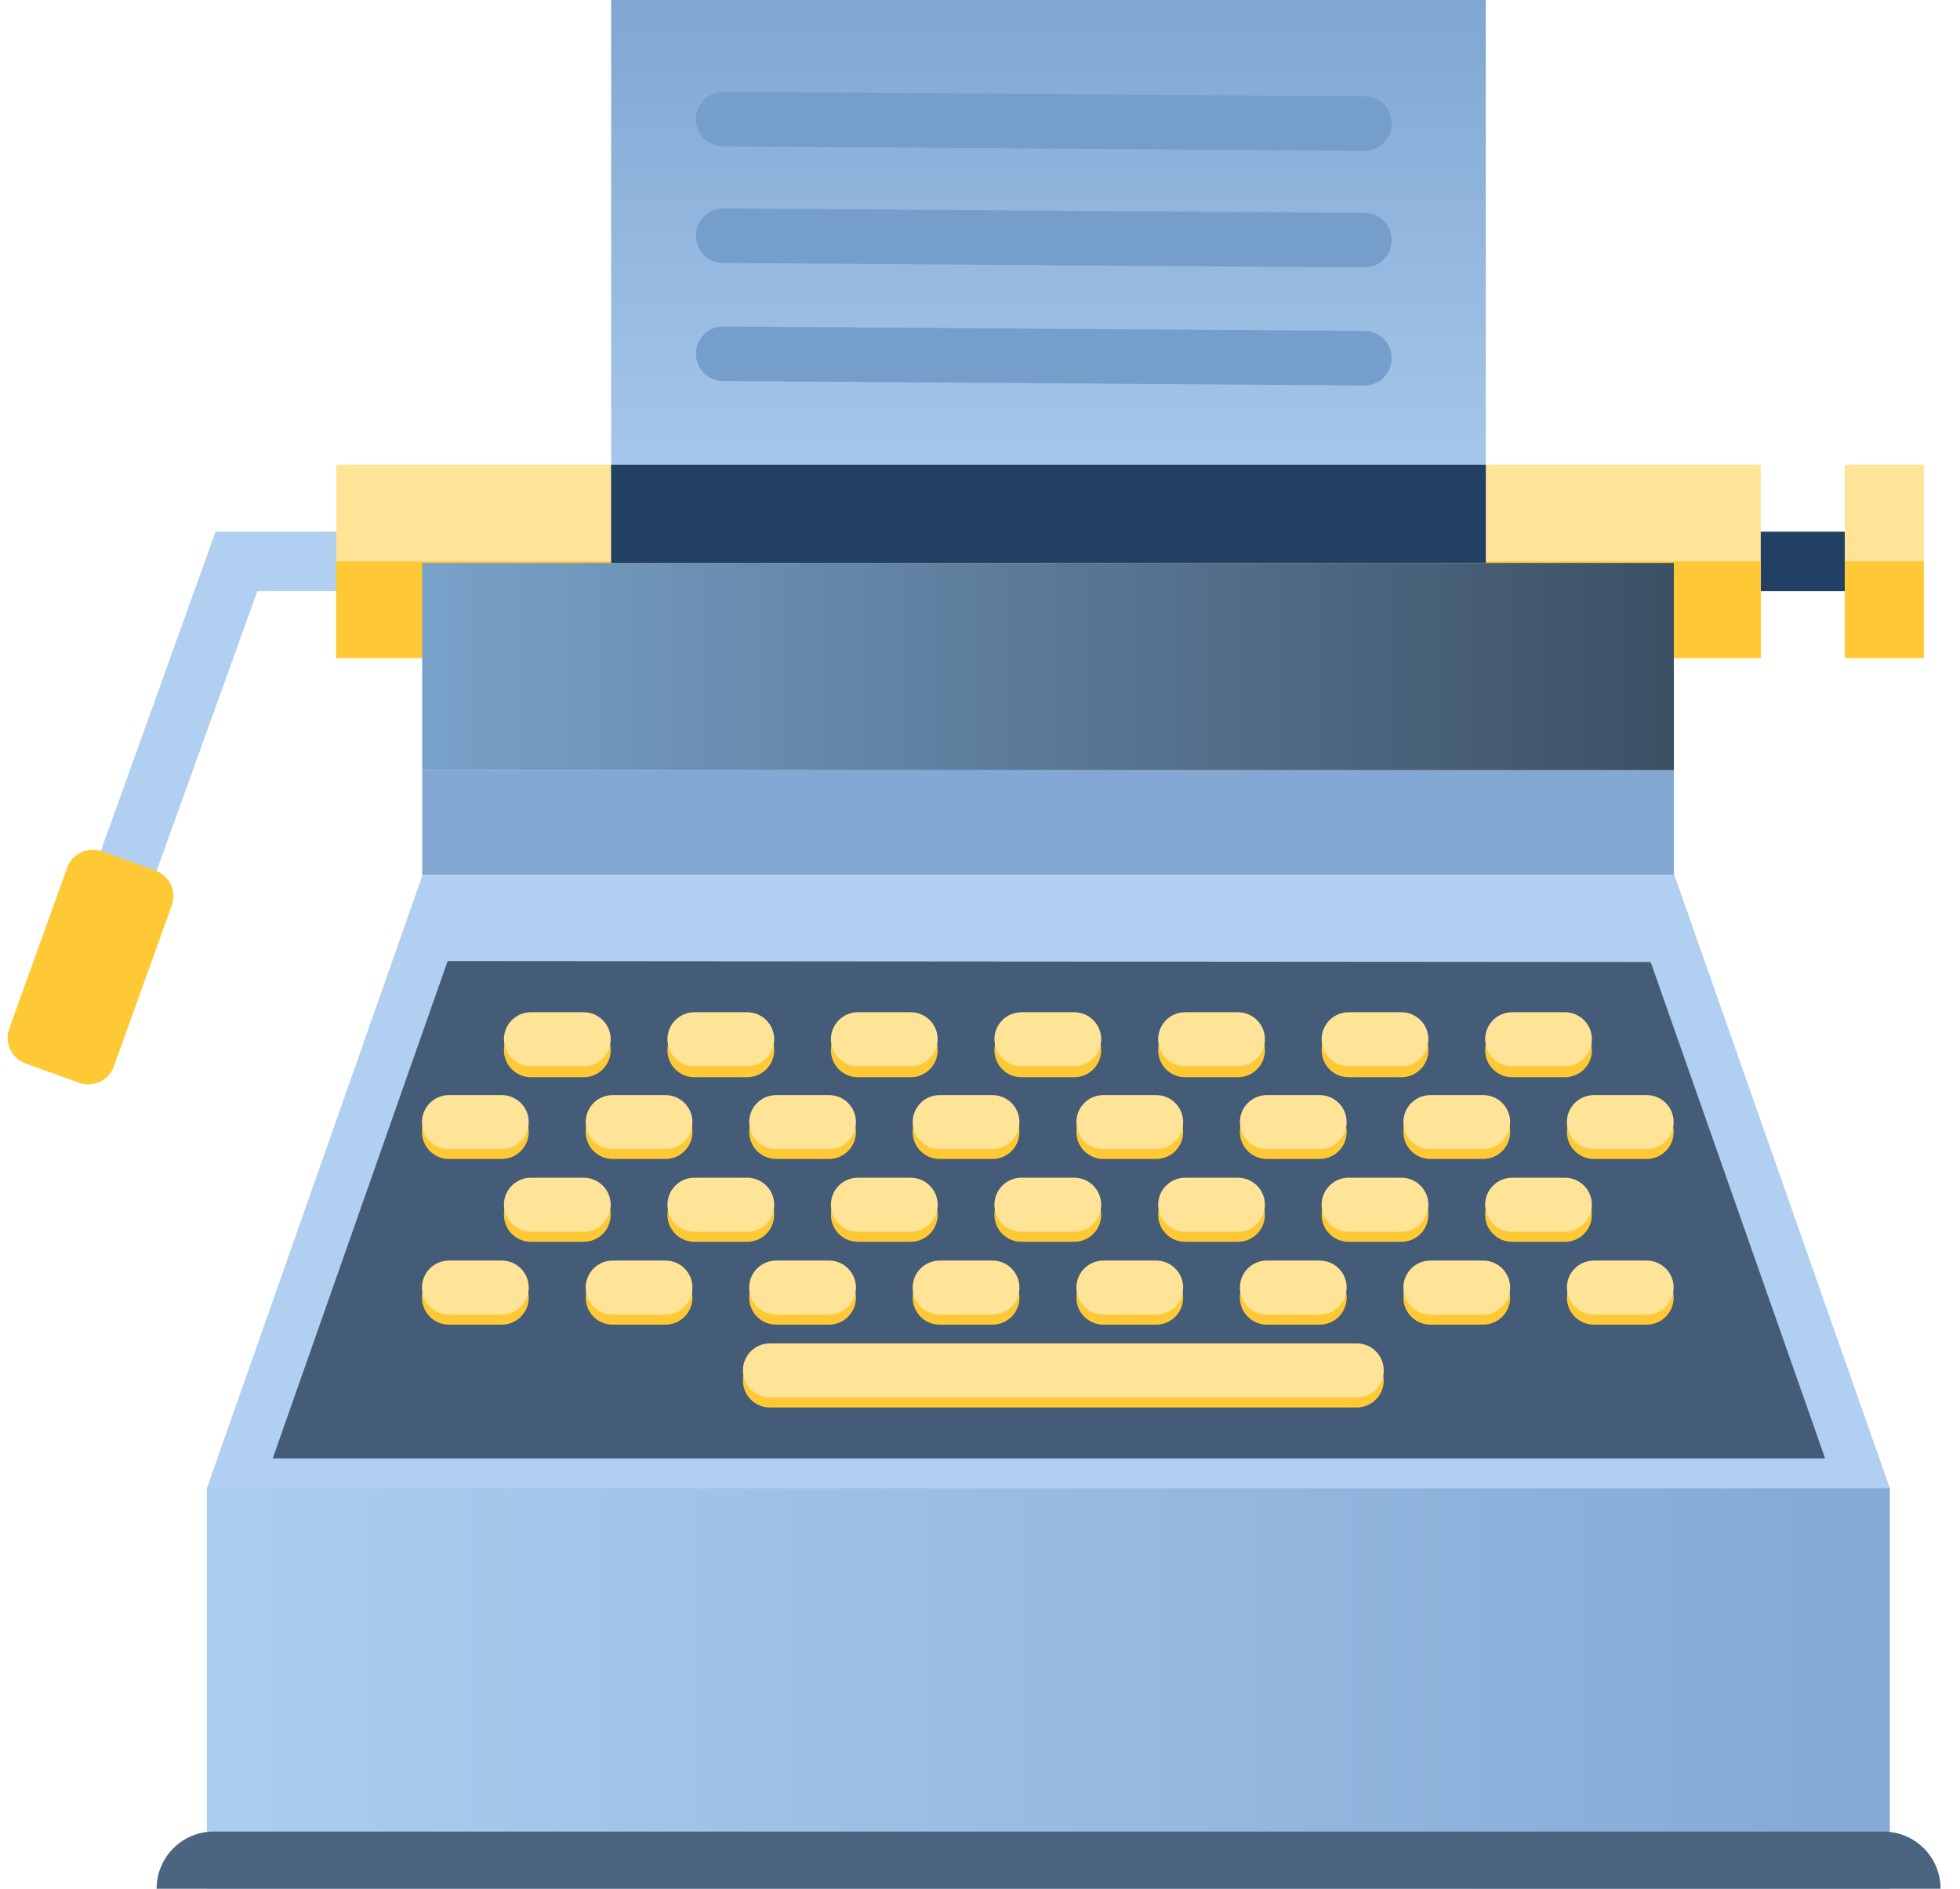 <svg width="83" height="80" viewBox="0 0 83 80" fill="none" xmlns="http://www.w3.org/2000/svg">
<path d="M80.03 63.003H8.76V80H80.03V63.003Z" fill="url(#paint0_linear_2386_1050)"/>
<path d="M82.167 80H6.632C6.632 78.666 7.71 77.579 9.053 77.579H79.755C81.089 77.579 82.177 78.657 82.177 80H82.167Z" fill="#4B6480"/>
<path d="M70.884 32.622H17.878V37.058H70.884V32.622Z" fill="#82A8D3"/>
<path d="M79.794 22.521H73.05V25.037H79.794V22.521Z" fill="#214063"/>
<path d="M15.882 22.521H9.139H9.129L2.953 39.716L5.308 40.568L10.898 25.037H15.882V22.521Z" fill="#B0CFF1"/>
<path d="M2.842 36.755L0.391 43.572C0.175 44.172 0.486 44.833 1.086 45.049L3.347 45.862C3.946 46.077 4.607 45.766 4.823 45.166L7.275 38.349C7.49 37.749 7.179 37.088 6.579 36.872L4.319 36.059C3.719 35.843 3.058 36.155 2.842 36.755Z" fill="#FFC936"/>
<path d="M74.563 19.683H14.237V27.874H74.563V19.683Z" fill="#FFE396"/>
<path d="M81.468 19.683H78.12V27.874H81.468V19.683Z" fill="#FFE396"/>
<path d="M74.563 23.779H14.237V27.874H74.563V23.779Z" fill="#FFC936"/>
<path d="M81.468 23.779H78.12V27.874H81.468V23.779Z" fill="#FFC936"/>
<path d="M70.884 23.845H17.878V32.622H70.884V23.845Z" fill="url(#paint1_linear_2386_1050)"/>
<path d="M80.03 63.041H8.76L17.897 37.058H70.903L80.03 63.041Z" fill="#B0CFF1"/>
<path d="M77.287 61.773H11.55L18.956 40.709L69.9 40.747L77.287 61.773Z" fill="#445C77"/>
<path d="M57.452 59.617H32.605C31.971 59.617 31.46 59.106 31.46 58.472C31.46 57.839 31.971 57.328 32.605 57.328H57.452C58.086 57.328 58.597 57.839 58.597 58.472C58.597 59.106 58.086 59.617 57.452 59.617Z" fill="#FFC936"/>
<path d="M21.245 56.108H19.013C18.379 56.108 17.869 55.597 17.869 54.963C17.869 54.33 18.379 53.819 19.013 53.819H21.245C21.879 53.819 22.39 54.33 22.39 54.963C22.39 55.597 21.879 56.108 21.245 56.108Z" fill="#FFC936"/>
<path d="M28.178 56.108H25.946C25.312 56.108 24.802 55.597 24.802 54.963C24.802 54.33 25.312 53.819 25.946 53.819H28.178C28.812 53.819 29.323 54.33 29.323 54.963C29.323 55.597 28.812 56.108 28.178 56.108Z" fill="#FFC936"/>
<path d="M35.102 56.108H32.87C32.236 56.108 31.726 55.597 31.726 54.963C31.726 54.33 32.236 53.819 32.87 53.819H35.102C35.736 53.819 36.247 54.33 36.247 54.963C36.247 55.597 35.736 56.108 35.102 56.108Z" fill="#FFC936"/>
<path d="M48.959 56.108H46.727C46.093 56.108 45.582 55.597 45.582 54.963C45.582 54.33 46.093 53.819 46.727 53.819H48.959C49.592 53.819 50.103 54.33 50.103 54.963C50.103 55.597 49.592 56.108 48.959 56.108Z" fill="#FFC936"/>
<path d="M42.026 56.108H39.793C39.16 56.108 38.649 55.597 38.649 54.963C38.649 54.33 39.16 53.819 39.793 53.819H42.026C42.659 53.819 43.17 54.33 43.17 54.963C43.17 55.597 42.659 56.108 42.026 56.108Z" fill="#FFC936"/>
<path d="M55.883 56.108H53.65C53.017 56.108 52.506 55.597 52.506 54.963C52.506 54.33 53.017 53.819 53.65 53.819H55.883C56.516 53.819 57.027 54.33 57.027 54.963C57.027 55.597 56.516 56.108 55.883 56.108Z" fill="#FFC936"/>
<path d="M62.806 56.108H60.574C59.94 56.108 59.429 55.597 59.429 54.963C59.429 54.33 59.94 53.819 60.574 53.819H62.806C63.44 53.819 63.95 54.33 63.95 54.963C63.95 55.597 63.44 56.108 62.806 56.108Z" fill="#FFC936"/>
<path d="M69.73 56.108H67.498C66.864 56.108 66.353 55.597 66.353 54.963C66.353 54.33 66.864 53.819 67.498 53.819H69.73C70.363 53.819 70.874 54.33 70.874 54.963C70.874 55.597 70.363 56.108 69.73 56.108Z" fill="#FFC936"/>
<path d="M21.245 49.09H19.013C18.379 49.09 17.869 48.579 17.869 47.945C17.869 47.311 18.379 46.801 19.013 46.801H21.245C21.879 46.801 22.39 47.311 22.39 47.945C22.39 48.579 21.879 49.09 21.245 49.09Z" fill="#FFC936"/>
<path d="M28.178 49.09H25.946C25.312 49.09 24.802 48.579 24.802 47.945C24.802 47.311 25.312 46.801 25.946 46.801H28.178C28.812 46.801 29.323 47.311 29.323 47.945C29.323 48.579 28.812 49.09 28.178 49.09Z" fill="#FFC936"/>
<path d="M35.102 49.09H32.87C32.236 49.09 31.726 48.579 31.726 47.945C31.726 47.311 32.236 46.801 32.87 46.801H35.102C35.736 46.801 36.247 47.311 36.247 47.945C36.247 48.579 35.736 49.09 35.102 49.09Z" fill="#FFC936"/>
<path d="M48.959 49.09H46.727C46.093 49.09 45.582 48.579 45.582 47.945C45.582 47.311 46.093 46.801 46.727 46.801H48.959C49.592 46.801 50.103 47.311 50.103 47.945C50.103 48.579 49.592 49.09 48.959 49.09Z" fill="#FFC936"/>
<path d="M42.026 49.09H39.793C39.16 49.09 38.649 48.579 38.649 47.945C38.649 47.311 39.16 46.801 39.793 46.801H42.026C42.659 46.801 43.17 47.311 43.17 47.945C43.17 48.579 42.659 49.09 42.026 49.09Z" fill="#FFC936"/>
<path d="M55.883 49.09H53.65C53.017 49.09 52.506 48.579 52.506 47.945C52.506 47.311 53.017 46.801 53.65 46.801H55.883C56.516 46.801 57.027 47.311 57.027 47.945C57.027 48.579 56.516 49.09 55.883 49.09Z" fill="#FFC936"/>
<path d="M62.806 49.09H60.574C59.94 49.09 59.429 48.579 59.429 47.945C59.429 47.311 59.94 46.801 60.574 46.801H62.806C63.44 46.801 63.95 47.311 63.95 47.945C63.95 48.579 63.44 49.09 62.806 49.09Z" fill="#FFC936"/>
<path d="M69.73 49.09H67.498C66.864 49.09 66.353 48.579 66.353 47.945C66.353 47.311 66.864 46.801 67.498 46.801H69.73C70.363 46.801 70.874 47.311 70.874 47.945C70.874 48.579 70.363 49.09 69.73 49.09Z" fill="#FFC936"/>
<path d="M24.716 52.599H22.484C21.851 52.599 21.34 52.088 21.34 51.454C21.34 50.821 21.851 50.31 22.484 50.31H24.716C25.35 50.31 25.861 50.821 25.861 51.454C25.861 52.088 25.35 52.599 24.716 52.599Z" fill="#FFC936"/>
<path d="M31.64 52.599H29.408C28.774 52.599 28.264 52.088 28.264 51.454C28.264 50.821 28.774 50.31 29.408 50.31H31.64C32.274 50.31 32.785 50.821 32.785 51.454C32.785 52.088 32.274 52.599 31.64 52.599Z" fill="#FFC936"/>
<path d="M38.564 52.599H36.331C35.698 52.599 35.187 52.088 35.187 51.454C35.187 50.821 35.698 50.31 36.331 50.31H38.564C39.197 50.31 39.708 50.821 39.708 51.454C39.708 52.088 39.197 52.599 38.564 52.599Z" fill="#FFC936"/>
<path d="M52.421 52.599H50.188C49.555 52.599 49.044 52.088 49.044 51.454C49.044 50.821 49.555 50.31 50.188 50.31H52.421C53.054 50.31 53.565 50.821 53.565 51.454C53.565 52.088 53.054 52.599 52.421 52.599Z" fill="#FFC936"/>
<path d="M45.487 52.599H43.255C42.622 52.599 42.111 52.088 42.111 51.454C42.111 50.821 42.622 50.31 43.255 50.31H45.487C46.121 50.31 46.632 50.821 46.632 51.454C46.632 52.088 46.121 52.599 45.487 52.599Z" fill="#FFC936"/>
<path d="M59.344 52.599H57.112C56.478 52.599 55.967 52.088 55.967 51.454C55.967 50.821 56.478 50.31 57.112 50.31H59.344C59.978 50.31 60.488 50.821 60.488 51.454C60.488 52.088 59.978 52.599 59.344 52.599Z" fill="#FFC936"/>
<path d="M66.268 52.599H64.036C63.402 52.599 62.891 52.088 62.891 51.454C62.891 50.821 63.402 50.31 64.036 50.31H66.268C66.901 50.31 67.412 50.821 67.412 51.454C67.412 52.088 66.901 52.599 66.268 52.599Z" fill="#FFC936"/>
<path d="M57.452 59.191H32.605C31.971 59.191 31.46 58.681 31.46 58.047C31.46 57.413 31.971 56.902 32.605 56.902H57.452C58.086 56.902 58.597 57.413 58.597 58.047C58.597 58.681 58.086 59.191 57.452 59.191Z" fill="#FFE396"/>
<path d="M21.245 55.682H19.013C18.379 55.682 17.869 55.171 17.869 54.538C17.869 53.904 18.379 53.393 19.013 53.393H21.245C21.879 53.393 22.39 53.904 22.39 54.538C22.39 55.171 21.879 55.682 21.245 55.682Z" fill="#FFE396"/>
<path d="M28.178 55.682H25.946C25.312 55.682 24.802 55.171 24.802 54.538C24.802 53.904 25.312 53.393 25.946 53.393H28.178C28.812 53.393 29.323 53.904 29.323 54.538C29.323 55.171 28.812 55.682 28.178 55.682Z" fill="#FFE396"/>
<path d="M35.102 55.682H32.87C32.236 55.682 31.726 55.171 31.726 54.538C31.726 53.904 32.236 53.393 32.87 53.393H35.102C35.736 53.393 36.247 53.904 36.247 54.538C36.247 55.171 35.736 55.682 35.102 55.682Z" fill="#FFE396"/>
<path d="M48.959 55.682H46.727C46.093 55.682 45.582 55.171 45.582 54.538C45.582 53.904 46.093 53.393 46.727 53.393H48.959C49.592 53.393 50.103 53.904 50.103 54.538C50.103 55.171 49.592 55.682 48.959 55.682Z" fill="#FFE396"/>
<path d="M42.026 55.682H39.793C39.16 55.682 38.649 55.171 38.649 54.538C38.649 53.904 39.16 53.393 39.793 53.393H42.026C42.659 53.393 43.17 53.904 43.17 54.538C43.17 55.171 42.659 55.682 42.026 55.682Z" fill="#FFE396"/>
<path d="M55.883 55.682H53.65C53.017 55.682 52.506 55.171 52.506 54.538C52.506 53.904 53.017 53.393 53.65 53.393H55.883C56.516 53.393 57.027 53.904 57.027 54.538C57.027 55.171 56.516 55.682 55.883 55.682Z" fill="#FFE396"/>
<path d="M62.806 55.682H60.574C59.94 55.682 59.429 55.171 59.429 54.538C59.429 53.904 59.94 53.393 60.574 53.393H62.806C63.44 53.393 63.95 53.904 63.95 54.538C63.95 55.171 63.44 55.682 62.806 55.682Z" fill="#FFE396"/>
<path d="M69.73 55.682H67.498C66.864 55.682 66.353 55.171 66.353 54.538C66.353 53.904 66.864 53.393 67.498 53.393H69.73C70.363 53.393 70.874 53.904 70.874 54.538C70.874 55.171 70.363 55.682 69.73 55.682Z" fill="#FFE396"/>
<path d="M21.245 48.673H19.013C18.379 48.673 17.869 48.163 17.869 47.529C17.869 46.895 18.379 46.385 19.013 46.385H21.245C21.879 46.385 22.39 46.895 22.39 47.529C22.39 48.163 21.879 48.673 21.245 48.673Z" fill="#FFE396"/>
<path d="M28.178 48.673H25.946C25.312 48.673 24.802 48.163 24.802 47.529C24.802 46.895 25.312 46.385 25.946 46.385H28.178C28.812 46.385 29.323 46.895 29.323 47.529C29.323 48.163 28.812 48.673 28.178 48.673Z" fill="#FFE396"/>
<path d="M35.102 48.673H32.87C32.236 48.673 31.726 48.163 31.726 47.529C31.726 46.895 32.236 46.385 32.87 46.385H35.102C35.736 46.385 36.247 46.895 36.247 47.529C36.247 48.163 35.736 48.673 35.102 48.673Z" fill="#FFE396"/>
<path d="M48.959 48.673H46.727C46.093 48.673 45.582 48.163 45.582 47.529C45.582 46.895 46.093 46.385 46.727 46.385H48.959C49.592 46.385 50.103 46.895 50.103 47.529C50.103 48.163 49.592 48.673 48.959 48.673Z" fill="#FFE396"/>
<path d="M42.026 48.673H39.793C39.16 48.673 38.649 48.163 38.649 47.529C38.649 46.895 39.16 46.385 39.793 46.385H42.026C42.659 46.385 43.17 46.895 43.17 47.529C43.17 48.163 42.659 48.673 42.026 48.673Z" fill="#FFE396"/>
<path d="M55.883 48.673H53.65C53.017 48.673 52.506 48.163 52.506 47.529C52.506 46.895 53.017 46.385 53.65 46.385H55.883C56.516 46.385 57.027 46.895 57.027 47.529C57.027 48.163 56.516 48.673 55.883 48.673Z" fill="#FFE396"/>
<path d="M62.806 48.673H60.574C59.94 48.673 59.429 48.163 59.429 47.529C59.429 46.895 59.94 46.385 60.574 46.385H62.806C63.44 46.385 63.95 46.895 63.95 47.529C63.95 48.163 63.44 48.673 62.806 48.673Z" fill="#FFE396"/>
<path d="M69.73 48.673H67.498C66.864 48.673 66.353 48.163 66.353 47.529C66.353 46.895 66.864 46.385 67.498 46.385H69.73C70.363 46.385 70.874 46.895 70.874 47.529C70.874 48.163 70.363 48.673 69.73 48.673Z" fill="#FFE396"/>
<path d="M24.716 52.173H22.484C21.851 52.173 21.34 51.662 21.34 51.029C21.34 50.395 21.851 49.884 22.484 49.884H24.716C25.35 49.884 25.861 50.395 25.861 51.029C25.861 51.662 25.35 52.173 24.716 52.173Z" fill="#FFE396"/>
<path d="M31.64 52.173H29.408C28.774 52.173 28.264 51.662 28.264 51.029C28.264 50.395 28.774 49.884 29.408 49.884H31.64C32.274 49.884 32.785 50.395 32.785 51.029C32.785 51.662 32.274 52.173 31.64 52.173Z" fill="#FFE396"/>
<path d="M38.564 52.173H36.331C35.698 52.173 35.187 51.662 35.187 51.029C35.187 50.395 35.698 49.884 36.331 49.884H38.564C39.197 49.884 39.708 50.395 39.708 51.029C39.708 51.662 39.197 52.173 38.564 52.173Z" fill="#FFE396"/>
<path d="M52.421 52.173H50.188C49.555 52.173 49.044 51.662 49.044 51.029C49.044 50.395 49.555 49.884 50.188 49.884H52.421C53.054 49.884 53.565 50.395 53.565 51.029C53.565 51.662 53.054 52.173 52.421 52.173Z" fill="#FFE396"/>
<path d="M45.487 52.173H43.255C42.622 52.173 42.111 51.662 42.111 51.029C42.111 50.395 42.622 49.884 43.255 49.884H45.487C46.121 49.884 46.632 50.395 46.632 51.029C46.632 51.662 46.121 52.173 45.487 52.173Z" fill="#FFE396"/>
<path d="M59.344 52.173H57.112C56.478 52.173 55.967 51.662 55.967 51.029C55.967 50.395 56.478 49.884 57.112 49.884H59.344C59.978 49.884 60.488 50.395 60.488 51.029C60.488 51.662 59.978 52.173 59.344 52.173Z" fill="#FFE396"/>
<path d="M66.268 52.173H64.036C63.402 52.173 62.891 51.662 62.891 51.029C62.891 50.395 63.402 49.884 64.036 49.884H66.268C66.901 49.884 67.412 50.395 67.412 51.029C67.412 51.662 66.901 52.173 66.268 52.173Z" fill="#FFE396"/>
<path d="M24.716 45.628H22.484C21.851 45.628 21.34 45.117 21.34 44.483C21.34 43.85 21.851 43.339 22.484 43.339H24.716C25.35 43.339 25.861 43.85 25.861 44.483C25.861 45.117 25.35 45.628 24.716 45.628Z" fill="#FFC936"/>
<path d="M31.64 45.628H29.408C28.774 45.628 28.264 45.117 28.264 44.483C28.264 43.85 28.774 43.339 29.408 43.339H31.64C32.274 43.339 32.785 43.85 32.785 44.483C32.785 45.117 32.274 45.628 31.64 45.628Z" fill="#FFC936"/>
<path d="M38.564 45.628H36.331C35.698 45.628 35.187 45.117 35.187 44.483C35.187 43.85 35.698 43.339 36.331 43.339H38.564C39.197 43.339 39.708 43.85 39.708 44.483C39.708 45.117 39.197 45.628 38.564 45.628Z" fill="#FFC936"/>
<path d="M52.421 45.628H50.188C49.555 45.628 49.044 45.117 49.044 44.483C49.044 43.85 49.555 43.339 50.188 43.339H52.421C53.054 43.339 53.565 43.85 53.565 44.483C53.565 45.117 53.054 45.628 52.421 45.628Z" fill="#FFC936"/>
<path d="M45.487 45.628H43.255C42.622 45.628 42.111 45.117 42.111 44.483C42.111 43.85 42.622 43.339 43.255 43.339H45.487C46.121 43.339 46.632 43.85 46.632 44.483C46.632 45.117 46.121 45.628 45.487 45.628Z" fill="#FFC936"/>
<path d="M59.344 45.628H57.112C56.478 45.628 55.967 45.117 55.967 44.483C55.967 43.85 56.478 43.339 57.112 43.339H59.344C59.978 43.339 60.488 43.85 60.488 44.483C60.488 45.117 59.978 45.628 59.344 45.628Z" fill="#FFC936"/>
<path d="M66.268 45.628H64.036C63.402 45.628 62.891 45.117 62.891 44.483C62.891 43.85 63.402 43.339 64.036 43.339H66.268C66.901 43.339 67.412 43.85 67.412 44.483C67.412 45.117 66.901 45.628 66.268 45.628Z" fill="#FFC936"/>
<path d="M24.716 45.164H22.484C21.851 45.164 21.34 44.654 21.34 44.02C21.34 43.386 21.851 42.875 22.484 42.875H24.716C25.35 42.875 25.861 43.386 25.861 44.02C25.861 44.654 25.35 45.164 24.716 45.164Z" fill="#FFE396"/>
<path d="M31.64 45.164H29.408C28.774 45.164 28.264 44.654 28.264 44.02C28.264 43.386 28.774 42.875 29.408 42.875H31.64C32.274 42.875 32.785 43.386 32.785 44.02C32.785 44.654 32.274 45.164 31.64 45.164Z" fill="#FFE396"/>
<path d="M38.564 45.164H36.331C35.698 45.164 35.187 44.654 35.187 44.02C35.187 43.386 35.698 42.875 36.331 42.875H38.564C39.197 42.875 39.708 43.386 39.708 44.02C39.708 44.654 39.197 45.164 38.564 45.164Z" fill="#FFE396"/>
<path d="M52.421 45.164H50.188C49.555 45.164 49.044 44.654 49.044 44.02C49.044 43.386 49.555 42.875 50.188 42.875H52.421C53.054 42.875 53.565 43.386 53.565 44.02C53.565 44.654 53.054 45.164 52.421 45.164Z" fill="#FFE396"/>
<path d="M45.487 45.164H43.255C42.622 45.164 42.111 44.654 42.111 44.02C42.111 43.386 42.622 42.875 43.255 42.875H45.487C46.121 42.875 46.632 43.386 46.632 44.02C46.632 44.654 46.121 45.164 45.487 45.164Z" fill="#FFE396"/>
<path d="M59.344 45.164H57.112C56.478 45.164 55.967 44.654 55.967 44.02C55.967 43.386 56.478 42.875 57.112 42.875H59.344C59.978 42.875 60.488 43.386 60.488 44.02C60.488 44.654 59.978 45.164 59.344 45.164Z" fill="#FFE396"/>
<path d="M66.268 45.164H64.036C63.402 45.164 62.891 44.654 62.891 44.02C62.891 43.386 63.402 42.875 64.036 42.875H66.268C66.901 42.875 67.412 43.386 67.412 44.02C67.412 44.654 66.901 45.164 66.268 45.164Z" fill="#FFE396"/>
<path d="M62.919 0H25.88V23.845H62.919V0Z" fill="url(#paint2_linear_2386_1050)"/>
<path d="M62.919 19.683H25.88V23.845H62.919V19.683Z" fill="url(#paint3_linear_2386_1050)"/>
<path d="M30.617 6.199L57.776 6.387C58.411 6.392 58.929 5.878 58.934 5.241C58.938 4.603 58.425 4.083 57.79 4.078L30.631 3.889C29.996 3.884 29.478 4.399 29.473 5.036C29.468 5.673 29.982 6.194 30.617 6.199Z" fill="#769ECB"/>
<path d="M30.617 11.138L57.776 11.327C58.411 11.332 58.929 10.817 58.934 10.18C58.938 9.543 58.425 9.023 57.79 9.018L30.631 8.829C29.996 8.824 29.478 9.338 29.473 9.976C29.468 10.613 29.982 11.133 30.617 11.138Z" fill="#769ECB"/>
<path d="M30.617 16.138L57.776 16.327C58.411 16.332 58.929 15.817 58.934 15.18C58.938 14.543 58.425 14.023 57.79 14.018L30.631 13.829C29.996 13.824 29.478 14.338 29.473 14.976C29.468 15.613 29.982 16.133 30.617 16.138Z" fill="#769ECB"/>
<defs>
<linearGradient id="paint0_linear_2386_1050" x1="8.76" y1="71.501" x2="80.03" y2="71.501" gradientUnits="userSpaceOnUse">
<stop stop-color="#ADCDEF"/>
<stop offset="1" stop-color="#83A9D4"/>
</linearGradient>
<linearGradient id="paint1_linear_2386_1050" x1="17.878" y1="28.234" x2="70.884" y2="28.234" gradientUnits="userSpaceOnUse">
<stop stop-color="#79A2CA"/>
<stop offset="1" stop-color="#3C5064"/>
</linearGradient>
<linearGradient id="paint2_linear_2386_1050" x1="44.4" y1="0" x2="44.4" y2="23.845" gradientUnits="userSpaceOnUse">
<stop stop-color="#80A7D2"/>
<stop offset="1" stop-color="#ADCDEF"/>
</linearGradient>
<linearGradient id="paint3_linear_2386_1050" x1="25.88" y1="21.764" x2="62.919" y2="21.764" gradientUnits="userSpaceOnUse">
<stop stop-color="#214063"/>
<stop offset="1" stop-color="#214063"/>
</linearGradient>
</defs>
</svg>
